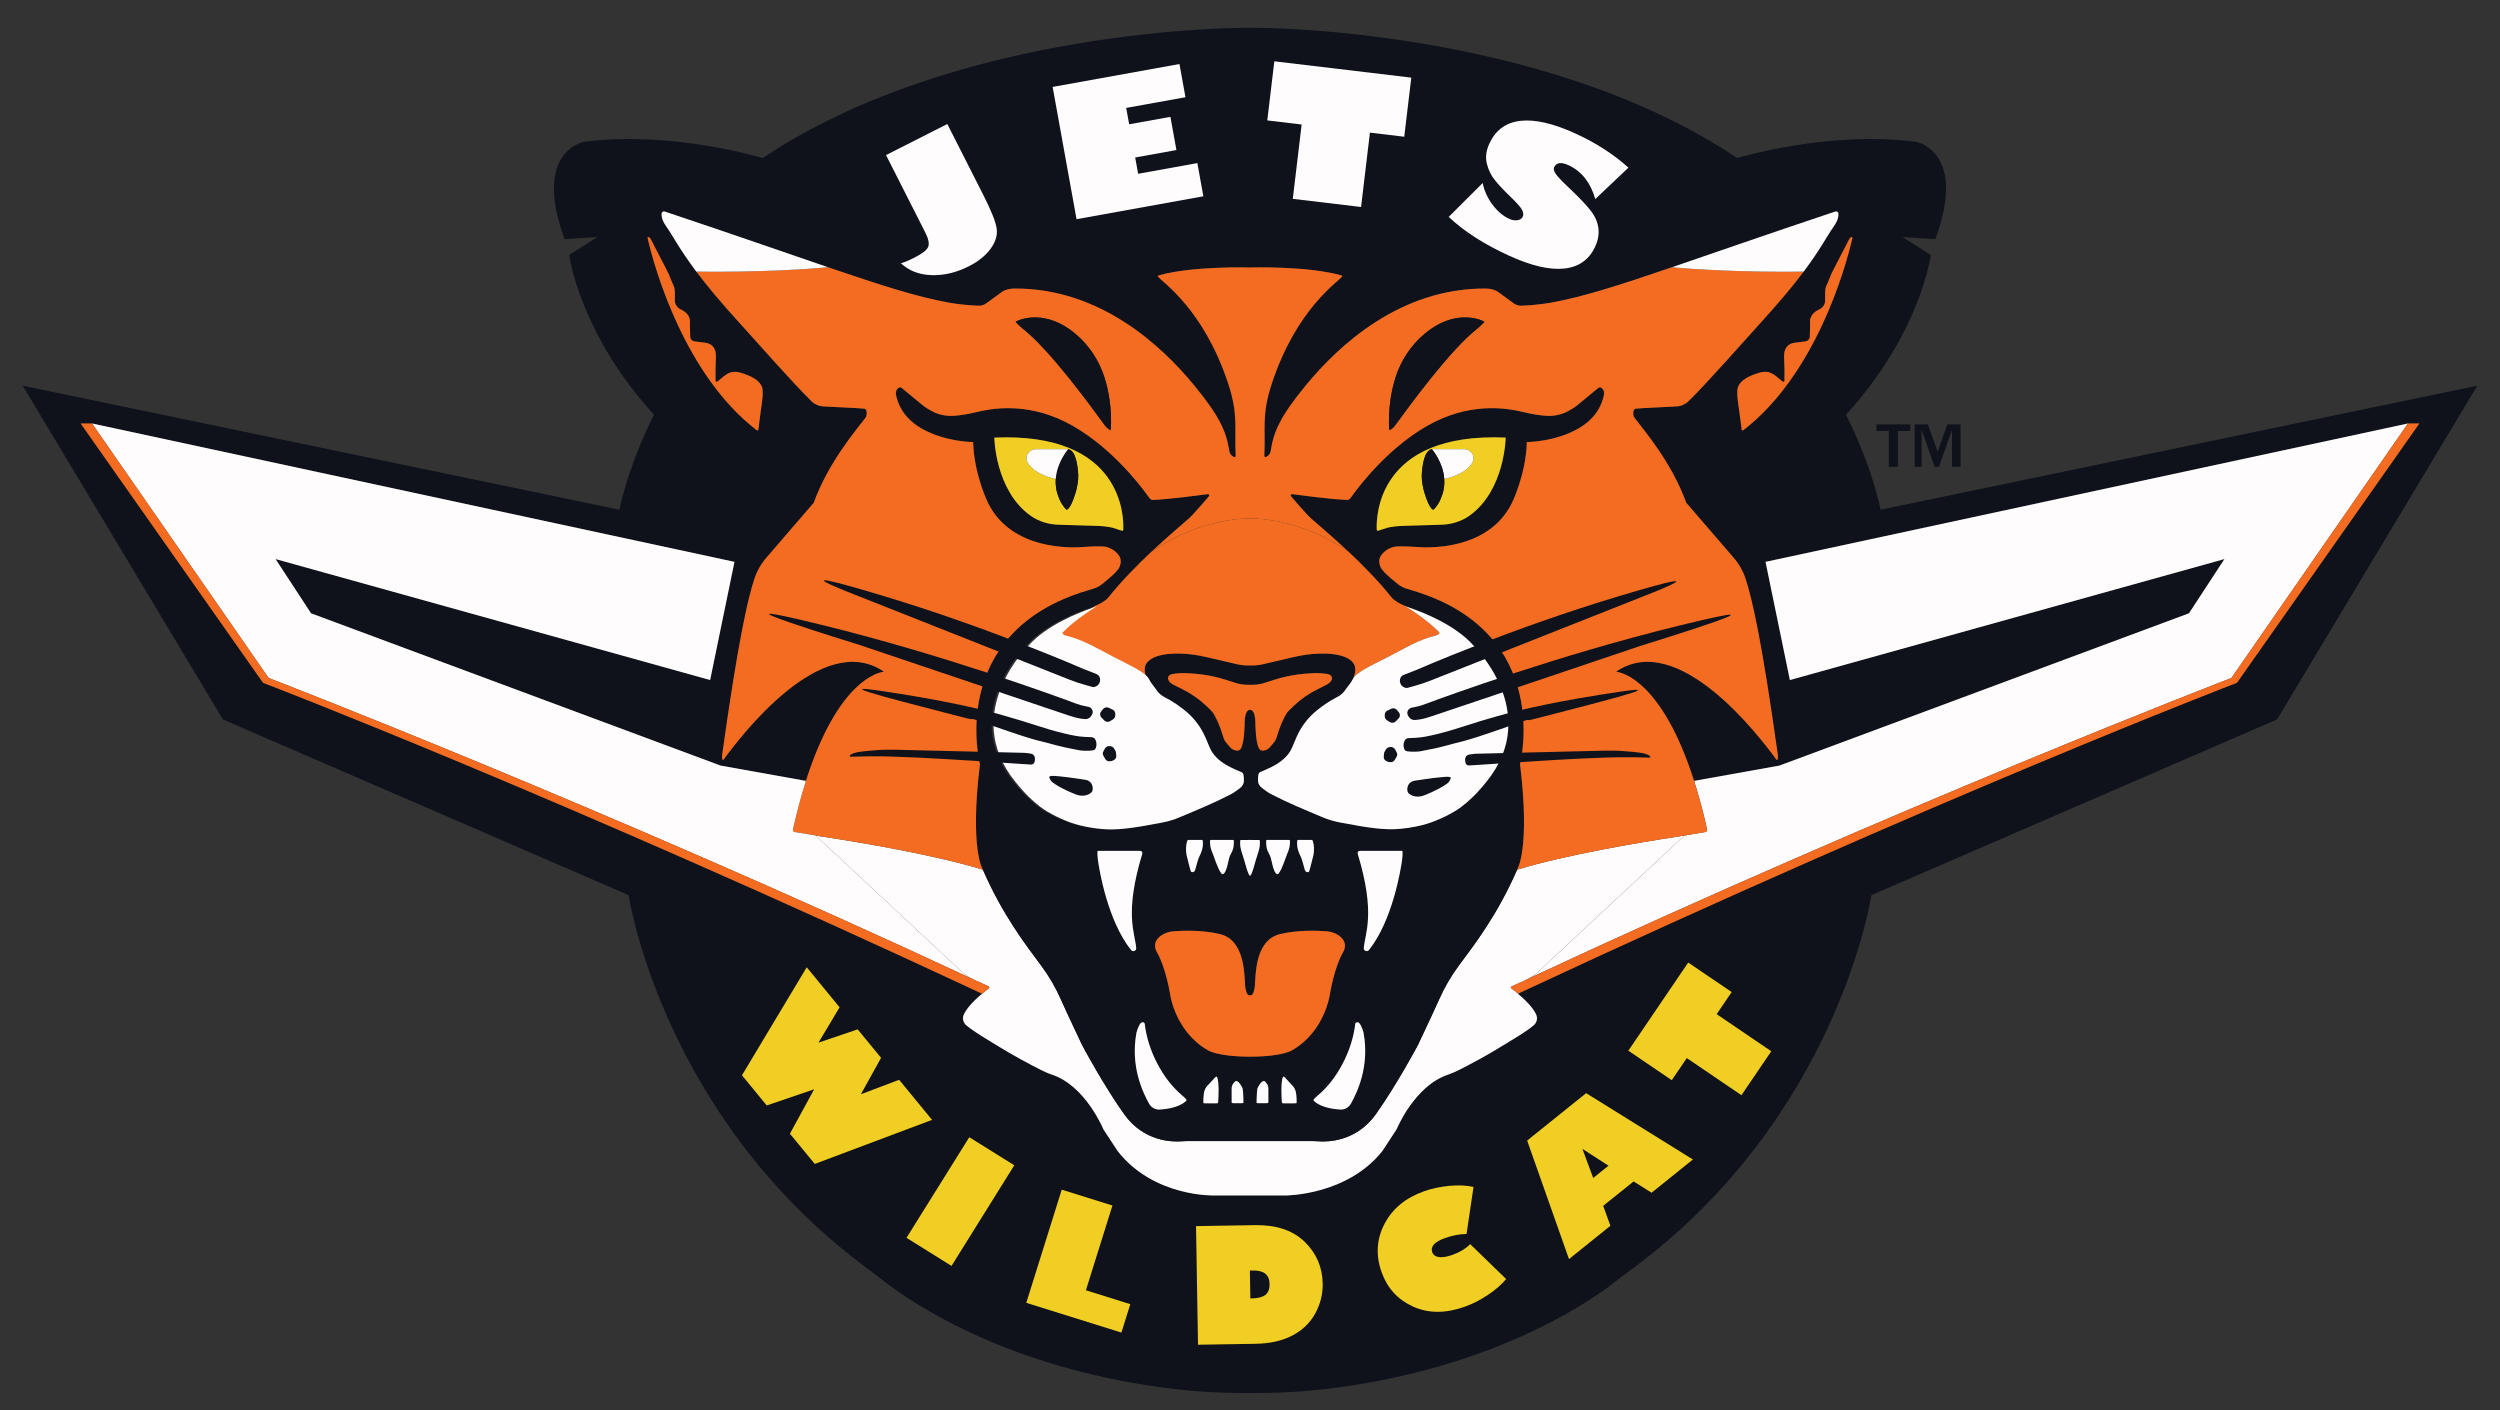 <?xml version="1.0" encoding="UTF-8"?> <svg xmlns="http://www.w3.org/2000/svg" viewBox="0 0 798.97 450.67"><rect x="0" y="0" width="798.97" height="450.67" fill="#333333" stroke="none"/><defs><style> .cls-1 { fill: #fffcfd; } .cls-2 { fill: #0f121b; } .cls-3 { fill: none; } .cls-4 { fill: #f1ce23; } .cls-5 { fill: #f36c21; } </style></defs><g id="logo"><path class="cls-3" d="m591.99,76.11c-2.28,10.13-12.04,43.86-34.86,61.39-.19.15-.47.04-.51-.2l-.87-6.65c-.25-1.5-.86-5.51-.32-6.93.79-2.1,3.07-3.48,6.93-4.63.53-.16,1.08-.25,1.62-.26,1.58-.02,2.55.34,5.68,3.09.24.21.62.06.63-.25.07-1.32.01-4.69-.11-7.67-.09-2.34.95-4.18,3.38-4.46l3.42-.44c.79-.09,1.39-.74,1.41-1.53l.1-3.52c.02-.37,0-.74-.03-1.11-.04-.84.18-2.83,3.05-4.11.97-.43,1.78-1.59,1.78-2.65v-2.59c0-1.1.17-1.83.49-2.51l.39-.82c.14-.29.26-.58.36-.88.44-1.22.97-2.41,1.6-3.55l4.94-9.55c.32-.55,1.06-.79.92-.17Z"></path><path class="cls-3" d="m243.22,130.65l-.86,6.65c-.04.24-.33.35-.52.2-22.82-17.53-32.58-51.26-34.86-61.39-.14-.62.6-.38.92.17l4.94,9.55c.63,1.14,1.16,2.33,1.6,3.55.11.3.22.59.36.88l.39.82c.32.68.49,1.41.49,2.51v2.59c0,1.06.81,2.22,1.78,2.65,2.87,1.28,3.09,3.27,3.05,4.11-.02.37-.04.74-.03,1.11l.1,3.52c.02.79.62,1.44,1.41,1.53l3.42.44c2.43.28,3.47,2.12,3.38,4.46-.12,2.98-.18,6.35-.11,7.67.01.31.39.46.63.25,3.13-2.75,4.1-3.11,5.68-3.09.54.01,1.09.1,1.62.26,3.86,1.15,6.14,2.53,6.93,4.63.54,1.42-.07,5.43-.32,6.93Z"></path><path class="cls-2" d="m601.05,162.89c-3.7-16.51-11.11-30.34-11.11-30.34,24-26.27,27.11-51.07,27.11-51.07l-9.03-5.74,10.51.7c10.37-28.29-6.22-31.11-6.22-31.11-28.15-3.7-57.1,5.19-57.1,5.19C492.49,8.44,400.98,8.89,400.98,8.89h-2.99s-91.51-.45-154.23,41.63c0,0-28.95-8.89-57.1-5.19,0,0-16.59,2.82-6.22,31.11l10.52-.7-9.04,5.74s3.11,24.8,27.11,51.07c0,0-7.41,13.83-11.11,30.34L7.25,123.26l64,106.67,129.63,56.14s10.48,69.96,75.19,118.49c2.27,1.7,4.54,3.4,6.78,5.14,7.86,6.12,36.18,25.76,84.5,33.14,10.6,1.62,19.77,2.35,30.49,2.35h3.29c10.72,0,19.89-.73,30.49-2.35,50.18-7.67,78.81-28.56,85.33-33.79,1.4-1.12,2.83-2.18,4.27-3.24,66.21-48.57,76.87-119.74,76.87-119.74l129.63-56.14,64-106.67-190.67,39.63Zm-9.06-86.78c-2.28,10.13-12.04,43.86-34.86,61.39-.19.15-.47.04-.51-.2l-.87-6.65c-.25-1.5-.86-5.51-.32-6.93.79-2.1,3.07-3.48,6.93-4.63.53-.16,1.08-.25,1.62-.26,1.58-.02,2.55.34,5.68,3.09.24.21.62.06.63-.25.07-1.32.01-4.69-.11-7.67-.09-2.34.95-4.18,3.38-4.46l3.42-.44c.79-.09,1.39-.74,1.41-1.53l.1-3.52c.02-.37,0-.74-.03-1.11-.04-.84.18-2.83,3.05-4.11.97-.43,1.78-1.59,1.78-2.65v-2.59c0-1.1.17-1.83.49-2.51l.39-.82c.14-.29.26-.58.36-.88.44-1.22.97-2.41,1.6-3.55l4.94-9.55c.32-.55,1.06-.79.92-.17Zm-385.01,0c-.14-.62.6-.38.92.17l4.94,9.55c.63,1.14,1.16,2.33,1.6,3.55.11.3.22.59.36.88l.39.82c.32.68.49,1.41.49,2.51v2.59c0,1.06.81,2.22,1.78,2.65,2.87,1.28,3.09,3.27,3.05,4.11-.02.37-.04.74-.03,1.11l.1,3.52c.02.79.62,1.44,1.41,1.53l3.42.44c2.43.28,3.47,2.12,3.38,4.46-.12,2.98-.18,6.35-.11,7.67.01.31.39.46.63.25,3.13-2.75,4.1-3.11,5.68-3.09.54.01,1.09.1,1.62.26,3.86,1.15,6.14,2.53,6.93,4.63.54,1.42-.07,5.43-.32,6.93l-.86,6.65c-.04.24-.33.35-.52.2-22.82-17.53-32.58-51.26-34.86-61.39Zm507.92,142.11s-94.68,36.2-229.8,99.36c3.56,2.98,5.15,5.16,5.83,6.63.56,1.19.23,2.62-.78,3.46-2.71,2.26-6.18,4.19-9.25,6.11-5.83,3.63-11.46,6.58-14.55,8.13-1.14.58-2.3,1.11-3.51,1.51-10.81,3.55-16.49,17.47-16.49,17.47l-4.54,6.94c-11.24,14.2-30.8,14.23-30.96,14.23h-22.73s-19.38.63-30.96-14.23l-4.54-6.94s-5.68-13.92-16.49-17.47c-1.21-.4-2.37-.93-3.51-1.51-3.09-1.55-8.72-4.5-14.55-8.13-3.07-1.92-6.54-3.85-9.25-6.11-1.01-.84-1.34-2.27-.78-3.46.68-1.47,2.27-3.65,5.83-6.63-135.12-63.16-229.8-99.36-229.8-99.36l-58.3-82.89h3.63l205.33,44.23-7.78,37.77-138.88-38.66,11.33,17.33,130.89,48.67,27.27,4.89c10.22-32.03,23.1-34.66,24.77-34.86.06-.01.07-.1.02-.13-19.71-13.31-45.61,20.63-51.12,28.22-.59.45-.49-1.22-.42-1.68,5.05-36.06,8.14-49.61,10.29-56.15.83-2.52,2.18-4.85,3.93-6.85l15.04-17.44c4.69-12.99,13.69-23.4,16.55-27.18.5-.67.65-2.75-.41-2.88l-2.73-.2-10.31-.52c-1.43-.07-2.78-.65-3.81-1.65-5.7-5.53-18.16-19.7-22.91-24.91-6.39-7.01-10.76-12.33-13.92-16.54-5.39-7.18-7.26-11.08-9.62-14.46-.53-.75-1.54-2.29-1.48-3.97.02-.6.49-.93,1.06-.74,22.4,7.49,39.03,13.32,52.11,17.78,17.51,5.98,28.64,9.51,38.68,11.32,2.03.37,5.37.76,7.43.87l1.94.11c.91.05,1.82-.22,2.56-.76l4.94-3.61c1.21-.84,2.67-1.12,4.14-1.12,27.16-.1,46.75,18.07,57.28,30.85,8.28,10.05,10.36,14.95,11.29,21,.09.61.39,1.17.86,1.57.81.67,1.22.61,1.18-.19-.4-8.72.9-12.91-2.39-22.88-7.9-23.9-21.01-32.29-22.43-34.17-.09-.12-.04-.3.11-.35,10.78-3.11,29.3-2.56,29.3-2.56,0,0,18.51-.55,29.29,2.56.15.05.2.23.11.35-1.42,1.88-14.53,10.27-22.43,34.17-3.29,9.97-1.99,14.16-2.39,22.88-.04.8.37.86,1.18.19.47-.4.77-.96.86-1.57.93-6.05,3.01-10.95,11.29-21,10.53-12.78,30.12-30.95,57.28-30.85,1.47,0,2.93.28,4.14,1.12l4.94,3.61c.74.54,1.65.81,2.56.76l1.94-.11c2.06-.11,5.4-.5,7.43-.87,10.04-1.81,21.17-5.34,38.68-11.32,13.08-4.46,29.71-10.29,52.11-17.78.57-.19,1.04.14,1.06.74.06,1.68-.95,3.22-1.48,3.97-2.36,3.38-4.23,7.28-9.62,14.46-3.16,4.21-7.53,9.53-13.92,16.54-4.75,5.21-17.21,19.38-22.91,24.91-1.03,1-2.38,1.58-3.81,1.65l-10.31.52-2.73.2c-1.06.13-.91,2.21-.41,2.88,2.86,3.78,11.86,14.19,16.55,27.18l15.04,17.44c1.75,2,3.1,4.33,3.93,6.85,2.15,6.54,5.24,20.09,10.29,56.15.07.46.17,2.13-.42,1.68-5.51-7.59-31.41-41.53-51.12-28.22-.05.03-.04.12.02.13,1.67.2,14.55,2.83,24.77,34.86l27.27-4.89,130.89-48.67,11.33-17.33-138.88,38.66-7.78-37.77,205.33-44.23h3.63l-58.3,82.89Z"></path><path class="cls-5" d="m243.22,130.65l-.86,6.65c-.04.24-.33.35-.52.2-22.82-17.53-32.58-51.26-34.86-61.39-.14-.62.6-.38.92.17l4.94,9.55c.63,1.14,1.16,2.33,1.6,3.55.11.3.22.59.36.88l.39.82c.32.68.49,1.41.49,2.51v2.59c0,1.06.81,2.22,1.78,2.65,2.87,1.28,3.09,3.27,3.05,4.11-.02.37-.04.74-.03,1.11l.1,3.52c.02.79.62,1.44,1.41,1.53l3.42.44c2.43.28,3.47,2.12,3.38,4.46-.12,2.98-.18,6.35-.11,7.67.01.31.39.46.63.25,3.13-2.75,4.1-3.11,5.68-3.09.54.01,1.09.1,1.62.26,3.86,1.15,6.14,2.53,6.93,4.63.54,1.42-.07,5.43-.32,6.93Z"></path><path class="cls-5" d="m591.99,76.11c-2.28,10.13-12.04,43.86-34.86,61.39-.19.15-.47.04-.51-.2l-.87-6.65c-.25-1.5-.86-5.51-.32-6.93.79-2.1,3.07-3.48,6.93-4.63.53-.16,1.08-.25,1.62-.26,1.58-.02,2.55.34,5.68,3.09.24.21.62.06.63-.25.07-1.32.01-4.69-.11-7.67-.09-2.34.95-4.18,3.38-4.46l3.42-.44c.79-.09,1.39-.74,1.41-1.53l.1-3.52c.02-.37,0-.74-.03-1.11-.04-.84.18-2.83,3.05-4.11.97-.43,1.78-1.59,1.78-2.65v-2.59c0-1.1.17-1.83.49-2.51l.39-.82c.14-.29.26-.58.36-.88.44-1.22.97-2.41,1.6-3.55l4.94-9.55c.32-.55,1.06-.79.92-.17Z"></path><path class="cls-1" d="m769.57,135.33l-56.44,81.34s-106.72,41.03-225.29,96.36c1.53-.75,2.93-1.71,4.18-2.86l46.29-43.14c1.65-.27,2.43-.43,6.71-1.13.39-.06.64-.44.55-.82-1.31-5.82-2.71-10.97-4.16-15.52l27.27-4.89,130.89-48.67,11.33-17.33-138.88,38.66-7.78-37.77,205.33-44.23Z"></path><path class="cls-5" d="m773.2,135.33l-58.3,82.89s-94.68,36.2-229.8,99.36c-.64-.55-1.35-1.12-2.13-1.71-.23-.18-.19-.53.07-.65l4.06-1.84c.25-.12.49-.23.74-.35,118.57-55.33,225.29-96.36,225.29-96.36l56.44-81.34h3.63Z"></path><path class="cls-1" d="m482.97,315.87c.78.59,1.49,1.16,2.13,1.71,3.56,2.98,5.15,5.16,5.83,6.63.56,1.19.23,2.62-.78,3.46-2.71,2.26-6.18,4.19-9.25,6.11-5.83,3.63-11.46,6.58-14.55,8.13-1.14.58-2.3,1.11-3.51,1.51-10.81,3.55-16.49,17.47-16.49,17.47l-4.54,6.94c-11.24,14.2-30.8,14.23-30.96,14.23h-22.73s-19.38.63-30.96-14.23l-4.54-6.94s-5.68-13.92-16.49-17.47c-1.21-.4-2.37-.93-3.51-1.51-3.09-1.55-8.72-4.5-14.55-8.13-3.07-1.92-6.54-3.85-9.25-6.11-1.01-.84-1.34-2.27-.78-3.46.68-1.47,2.27-3.65,5.83-6.63.64-.55,1.35-1.12,2.13-1.71.23-.18.19-.53-.07-.65l-4.06-1.84c-.25-.12-.49-.23-.74-.35-1.53-.75-2.93-1.71-4.18-2.86l-46.29-43.14c.69.11,1.53.25,2.85.45,11.47,1.76,35.2,5.73,50.61,10.46,6.34,14.51,13.5,23.75,18.61,30.62,2.53,3.39,4.66,7.07,6.36,10.94,1.97,4.47,6.58,14.09,6.64,14.28.11.33,7.1,13.27,13.56,22.33,6.28,8.81,15.49,8.85,18.21,8.64.86-.06,1.73-.08,2.59-.08h38.79c.86,0,1.73.02,2.59.08,2.72.21,11.93.17,18.21-8.64,6.46-9.06,13.45-22,13.56-22.33.06-.19,4.67-9.81,6.64-14.28,1.71-3.87,3.83-7.55,6.36-10.94,5.11-6.87,12.27-16.11,18.61-30.62,15.41-4.73,39.14-8.7,50.61-10.46,1.32-.2,2.16-.34,2.85-.45l-46.29,43.14c-1.25,1.15-2.65,2.11-4.18,2.86-.25.12-.49.23-.74.35l-4.06,1.84c-.26.12-.3.47-.07.65Z"></path><path class="cls-2" d="m511.64,123.88s-.09-.05-.13-.06c-.24-.08-.5,0-.7.15l-6.88,5.67c-1.1.87-3.39,2.2-4.74,2.62-1.56.49-3.26.74-4.66.63,0,0-2.74,0-7.63-1.19-4.35-1.05-15.4-3.28-28.22,3.04-13.67,6.74-23.89,20.01-26.45,23.59-.43.6-.96,1.48-1.7,1.45-5.24-.22-14.83-1.5-17.56-1.85-.41-.05-.62.34-.36.66,0,0,4.58,5.44,6.33,7.03,1.89,1.72,6.68,5.67,12.17,10.83,4.49,4.22,9.44,9.24,13.65,14.51.85,1.06,2.68,2.03,4.25,2.7.01,0,.01.01.02.01.52.21,1.01.4,1.43.54,4.66,1.6,14.47,5.51,20.17,11.79,0,0,22.46,21.6,4.42,43.83-1.64,2.02-3.92,4.84-7.92,7.95-2.8,2.18-7.72,4.47-11.12,5.5-1.73.53-5.03,1.31-8.59,1.61-4.77.4-9.48-.17-19.35-2.08-1.85-.35-3.66-.91-5.39-1.63-6-2.53-11.29-4.68-16.62-7.48-.95-.5-1.81-1.19-2.7-1.84-.72-.51-1.22-1.3-1.31-2.17-.05-.44,0-1.64.17-2.32.06-.27.25-.49.5-.61,2.25-1.04,8.23-3,10.26-7.95.53-1.28.99-2.37,1.4-3.3,1.51-3.43,3.84-6.44,6.81-8.74,1.62-1.26,3.62-2.72,6.08-3.96,2.25-1.12,2.78-2.62,3.63-3.62.63-.73,1.09-1.44,1.42-2.09,1.15-2.28.73-3.91.73-3.91,0,0-.28-4.6-11.37-4.31-2.79.08-5.57.48-8.29,1.12l-9.7,2.27c-1.11.26-2.25.4-3.4.4h-1.61c-1.15,0-2.29-.14-3.4-.4l-9.7-2.27c-2.72-.64-5.5-1.04-8.29-1.12-11.09-.29-11.37,4.31-11.37,4.31,0,0-.39,1.51.61,3.65.05.08.09.17.13.26.32.65.78,1.36,1.41,2.09.85,1,1.38,2.5,3.63,3.62,2.46,1.24,4.46,2.7,6.08,3.96,2.97,2.3,5.3,5.31,6.81,8.74.41.93.87,2.02,1.4,3.3,2.03,4.95,8.01,6.91,10.26,7.95.25.12.44.34.5.61.16.68.22,1.88.17,2.32-.09.87-.59,1.66-1.31,2.17-.89.65-1.75,1.34-2.7,1.84-5.33,2.8-10.62,4.95-16.62,7.48-1.73.72-3.54,1.28-5.39,1.63-9.87,1.91-14.58,2.48-19.35,2.08-3.56-.3-6.86-1.08-8.59-1.61-3.4-1.03-8.32-3.32-11.12-5.5-4-3.11-6.28-5.93-7.92-7.95-18.04-22.23,4.42-43.83,4.42-43.83,5.7-6.28,15.51-10.19,20.17-11.79.43-.15.93-.33,1.45-.55,1.58-.67,3.4-1.64,4.25-2.7,4.21-5.27,9.17-10.29,13.65-14.51,5.49-5.16,10.28-9.11,12.17-10.83,1.75-1.59,6.33-7.03,6.33-7.03.26-.32.05-.71-.36-.66-2.73.35-12.32,1.63-17.56,1.85-.74.03-1.27-.85-1.7-1.45-2.56-3.58-12.78-16.85-26.45-23.59-12.82-6.32-23.87-4.09-28.22-3.04-4.89,1.19-7.63,1.19-7.63,1.19-1.4.11-3.1-.14-4.66-.63-1.35-.42-3.64-1.75-4.74-2.62l-6.88-5.67c-.2-.15-.46-.23-.7-.15-.04,0-.09.03-.13.06-.68.37-1.09,1.8-.96,2.37,1.54,6.53,6.45,10.22,11.48,12.31.33.14.66.27.98.38.33.12.65.23.97.34,4.34,1.44,8.48,1.84,10.27,1.96.6.04.94.04.94.04.28,10.5,4.83,19.61,4.83,19.61,7.6,14.99,26.45,14.29,31,13.88.76-.06,5.34-.33,6.66,0,2.31.56,3.86,2.12,4.42,3.34.33.73.37,1.8-.07,2.92-.29.74-.82,1.34-1.37,1.91-1.41,1.47-2.62,2.33-3.5,3.1-.95.85-2,1.58-3.2,1.99-.79.27-1.59.49-2.1.64-45.39,13.42-34.5,55.55-34.5,55.55-3.34,27.39.94,33.72.94,33.72,6.34,14.51,13.5,23.75,18.61,30.62,2.53,3.39,4.66,7.07,6.36,10.94,1.97,4.47,6.58,14.09,6.64,14.28.11.33,7.1,13.27,13.56,22.33,6.28,8.81,15.49,8.85,18.21,8.64.86-.06,1.73-.08,2.59-.08h38.79c.86,0,1.73.02,2.59.08,2.72.21,11.93.17,18.21-8.64,6.46-9.06,13.45-22,13.56-22.33.06-.19,4.67-9.81,6.64-14.28,1.71-3.87,3.83-7.55,6.36-10.94,5.11-6.87,12.27-16.11,18.61-30.62,0,0,4.28-6.33.94-33.72,0,0,10.89-42.13-34.5-55.55-.51-.15-1.31-.37-2.1-.64-1.2-.41-2.25-1.14-3.2-1.99-.88-.77-2.09-1.63-3.5-3.1-.55-.57-1.08-1.17-1.37-1.91-.44-1.12-.4-2.19-.07-2.92.56-1.22,2.11-2.78,4.42-3.34,1.32-.33,5.9-.06,6.66,0,4.55.41,23.4,1.11,31-13.88,0,0,4.55-9.11,4.83-19.61,0,0,.19,0,.54-.02.06,0,.12,0,.19-.01.07,0,.14,0,.21-.01,1.79-.12,5.93-.52,10.27-1.96.18-.05.36-.12.54-.18.47-.16.94-.34,1.41-.54,5.03-2.09,9.94-5.78,11.48-12.31.13-.57-.28-2-.96-2.37Zm-156.17,44.75c-1.56-.33-3.14-.51-4.74-.56l-12.34-.37c-3.22-.07-6.39-1.02-9.02-2.88-11.37-8.08-11.6-24.97-11.6-24.97,41.37-1.79,41.4,25.71,41.21,29.44-.01.22-.21.37-.43.33l-3.08-.99Zm59.07,100.31c.01-.11.12-.5.23-.5h4.37c.2,0,.37.13.42.32.24.8.74,3.02-.1,5.66,0,0-.91,3.8-1.1,4.1-.07.13-.24.2-.35.21-.66.04-.87-.35-1.02-.79l-.75-2.69c-.08-.27-.16-.54-.26-.8-.13-.32-.26-.64-.41-.95-.39-.8-1.15-2.35-1.03-4.56Zm-9.63-.5h7c.22,0,.39.19.38.4-.05.53-.04,1.88-.51,3-.99,2.31-1.82,5.52-3.14,7.31-.37.5-.88-.02-.99-.18-.26-.37-.37-.55-.79-1.79-.19-.57-.55-2.53-.79-3.25-.26-.78-1.05-1.96-1.23-2.84-.19-.93-.17-1.39-.19-2.38-.01-.15.11-.27.26-.27Zm-8.51-28.96c-.41.53-1.2.48-1.83.27-.63-.2-1.1-.51-1.64-1.17-.56-.68-1.34-1.57-1.6-2.04-.17-.32-.29-.66-.39-1.01-1-3.51-2.41-6.46-3.3-7.78-.21-.3-1.11-1.19-2.14-2.17-2.21-2.1-4.72-3.86-7.44-5.22l-3.29-1.66c-2.33-1.44-1.56-3-.21-3.26,2.92-.58,6.9-.26,9.93.16,2.42.33,4.8.89,7.14,1.62l3.35,1.06c1.21.38,2.47.57,3.74.57h1.53c1.27,0,2.53-.19,3.74-.57l3.36-1.06c2.33-.73,4.71-1.29,7.13-1.62,3.03-.42,7.01-.74,9.93-.16,1.35.26,2.12,1.82-.21,3.26l-3.29,1.66c-2.72,1.36-5.23,3.12-7.44,5.22-1.03.98-1.93,1.87-2.14,2.17-.89,1.32-2.3,4.27-3.3,7.78-.09.35-.22.69-.39,1.01-.26.47-1.04,1.36-1.6,2.04-.54.66-1.01.97-1.64,1.17-.63.21-1.42.26-1.83-.27-.67-.87-1.21-3.16-1.37-7.67,0,0,.25-4.96-1.71-4.96s-1.72,4.96-1.72,4.96c-.16,4.51-.7,6.8-1.37,7.67Zm-.04,29.17c0-.11.1-.19.22-.19.75,0,2.7-.02,2.91-.02s2.15.02,2.9.02c.12,0,.21.08.22.19.02.31.04.92-.01,1.63-.04.5-.22,1.3-.38,1.78-1.19,3.48-2.08,7.79-2.73,7.79s-1.54-4.31-2.74-7.79c-.16-.48-.34-1.28-.38-1.78-.05-.71-.03-1.32,0-1.63Zm-9.3-.21h7c.15,0,.27.12.26.27-.02.99,0,1.45-.19,2.38-.18.88-.97,2.06-1.23,2.84-.24.72-.6,2.68-.79,3.25-.41,1.24-.53,1.42-.79,1.79-.11.16-.61.68-.99.18-1.32-1.79-2.15-5-3.13-7.31-.48-1.12-.47-2.47-.52-3,0-.21.16-.4.38-.4Zm-7.65.32c.05-.19.22-.32.42-.32h4.37c.11,0,.22.39.23.5.13,2.21-.64,3.76-1.03,4.56-.15.31-.28.63-.41.95-.1.26-.18.53-.26.8l-.75,2.69c-.15.44-.36.83-1.02.79-.11-.01-.28-.08-.35-.21-.19-.3-1.1-4.1-1.1-4.1-.84-2.64-.34-4.86-.1-5.66Zm-17.94,34.85c-7.43-9.28-10.15-25.46-10.6-28.87-.04-.29-.3-2.81,0-2.81h13.48c.54,0,.85.43.7.95-5.82,19.19-2.32,25.27-1.93,30.12.07.9-1.08,1.32-1.65.61Zm17.71,48.09c-.78.88-3.15,2.56-8.5,2.9-1.4.09-2.74-.63-3.43-1.86-2.07-3.72-6-11.9-4.07-22.59.07-.4.67-2.34,1.3-3.08.6-.71,1.32-.26,1.36.12.94,8.37,5.63,17.59,11.86,22.81.29.25,1.73,1.41,1.48,1.7Zm10.13.48c0,.13-.14.42-.26.42-.92.03-4.33.05-4.43-.04-.08-.08-.07-2.67.32-3.97.17-.55.45-1.05.84-1.48l1.43-1.55c.44-.37,1.49-1.97,1.76-1.33.74,1.7.4,6.83.34,7.95Zm7.7.38h-2.96c-.28,0-.43-.1-.43-.28v-4.49c0-.66.32-1.25.49-1.46.56-.69.73-1.21,1.62-.55.41.3,1.37,1.75,1.43,2.25.18,1.26.23,4.29.23,4.29.01.18-.2.24-.38.24Zm8.34-.28c0,.18-.15.28-.43.28h-2.96c-.18,0-.39-.06-.38-.24,0,0,.06-3.03.23-4.29.07-.5,1.02-1.95,1.43-2.25.89-.66,1.06-.14,1.62.55.17.21.49.79.49,1.46v4.49Zm9,.28c-.1.09-3.51.07-4.43.04-.12,0-.25-.29-.26-.42-.06-1.12-.4-6.25.34-7.95.27-.64,1.32.96,1.76,1.33l1.43,1.55c.39.43.67.93.84,1.48.39,1.3.4,3.89.32,3.97Zm-1.26-17s-2.84,2.14-13.6,2.14-13.61-2.14-13.61-2.14c-10.59-6.15-12-18.23-12-18.23,0,0-1.33-8.07-4.07-12.89-1.51-2.64-.22-4.4,1.25-5.44,1.15-.81,2.52-1.25,3.92-1.37,2.81-.24,9.29-.46,14.89.89,7.98,1.92,7.77,12.75,8.08,16.77.05.69.5,2.78,1.19,2.78h.69c.69,0,1.14-2.09,1.19-2.78.31-4.02.1-14.85,8.08-16.77,5.6-1.35,12.08-1.13,14.89-.89,1.4.12,2.77.56,3.92,1.37,1.47,1.04,2.76,2.8,1.25,5.44-2.74,4.82-4.07,12.89-4.07,12.89,0,0-1.41,12.08-12,18.23Zm18.63,17.18c-.69,1.23-2.03,1.95-3.43,1.86-5.35-.34-7.72-2.02-8.5-2.9-.25-.29,1.19-1.45,1.48-1.7,6.23-5.22,10.92-14.44,11.86-22.81.05-.38.76-.83,1.36-.12.63.74,1.23,2.68,1.3,3.08,1.93,10.69-2,18.87-4.07,22.59Zm16.38-78c-.45,3.41-3.17,19.59-10.6,28.87-.56.71-1.72.29-1.65-.61.39-4.85,3.89-10.93-1.93-30.12-.15-.52.16-.95.7-.95h13.48c.3,0,.04,2.52,0,2.81Zm21.5-109.92c-2.63,1.86-5.8,2.81-9.02,2.88l-12.34.37c-1.6.05-3.18.23-4.74.56l-3.08.99c-.21.04-.42-.11-.43-.33-.19-3.73-.16-31.23,41.21-29.44,0,0-.23,16.89-11.6,24.97Z"></path><path class="cls-4" d="m317.77,139.85s.23,16.89,11.6,24.97c2.63,1.86,5.8,2.81,9.02,2.88l12.34.37c1.6.05,3.18.23,4.74.56l3.08.99c.22.04.42-.11.43-.33.19-3.73.16-31.23-41.21-29.44Zm25.96,17.66c-1.77,5.77-2.93,5.38-2.93,5.38-1.84-1.95-2.39-3.83-2.39-3.83-.9-2.09-1.14-4.13-1.01-6,0,0-6.65-1.2-8.93-5.16-.28-.49-.44-1.06-.4-1.62,0-.04.01-.07.01-.11.14-1.51,1.51-2.61,3.03-2.61h10.24c2.44.33,3.08,5.17,3.24,8.27.08,1.65-.38,4.1-.86,5.68Z"></path><path class="cls-2" d="m343.73,157.51c-1.77,5.77-2.93,5.38-2.93,5.38-1.84-1.95-2.39-3.83-2.39-3.83-.9-2.09-1.14-4.13-1.01-6,.39-5.44,3.95-9.5,3.95-9.5,2.44.33,3.08,5.17,3.24,8.27.08,1.65-.38,4.1-.86,5.68Z"></path><path class="cls-1" d="m341.35,143.56s-3.56,4.06-3.95,9.5c0,0-6.65-1.2-8.93-5.16-.28-.49-.44-1.06-.4-1.62,0-.04.01-.07.01-.11.14-1.51,1.51-2.61,3.03-2.61h10.24Z"></path><path class="cls-1" d="m365.05,272.88c-5.82,19.19-2.32,25.27-1.93,30.12.07.9-1.08,1.32-1.65.61-7.43-9.28-10.15-25.46-10.6-28.87-.04-.29-.3-2.81,0-2.81h13.48c.54,0,.85.43.7.95Z"></path><path class="cls-1" d="m379.18,351.7c-.78.88-3.15,2.56-8.5,2.9-1.4.09-2.74-.63-3.43-1.86-2.07-3.72-6-11.9-4.07-22.59.07-.4.67-2.34,1.3-3.08.6-.71,1.32-.26,1.36.12.94,8.37,5.63,17.59,11.86,22.81.29.25,1.73,1.41,1.48,1.7Z"></path><path class="cls-1" d="m383.4,273.5c-.15.31-.28.63-.41.95-.1.26-.18.53-.26.8l-.75,2.69c-.15.44-.36.83-1.02.79-.11-.01-.28-.08-.35-.21-.19-.3-1.1-4.1-1.1-4.1-.84-2.64-.34-4.86-.1-5.66.05-.19.22-.32.42-.32h4.37c.11,0,.22.39.23.5.13,2.21-.64,3.76-1.03,4.56Z"></path><path class="cls-1" d="m389.31,352.18c0,.13-.14.42-.26.42-.92.03-4.33.05-4.43-.04-.08-.08-.07-2.67.32-3.97.17-.55.45-1.05.84-1.48l1.43-1.55c.44-.37,1.49-1.97,1.76-1.33.74,1.7.4,6.83.34,7.95Z"></path><path class="cls-1" d="m394.32,268.71c-.02.99,0,1.45-.19,2.38-.18.88-.97,2.06-1.23,2.84-.24.72-.6,2.68-.79,3.25-.41,1.24-.53,1.42-.79,1.79-.11.16-.61.68-.99.18-1.32-1.79-2.15-5-3.13-7.31-.48-1.12-.47-2.47-.52-3,0-.21.16-.4.38-.4h7c.15,0,.27.12.26.27Z"></path><path class="cls-1" d="m397.39,352.32c.01.18-.2.24-.38.24h-2.96c-.28,0-.43-.1-.43-.28v-4.49c0-.66.32-1.25.49-1.46.56-.69.73-1.21,1.62-.55.41.3,1.37,1.75,1.43,2.25.18,1.26.23,4.29.23,4.29Z"></path><path class="cls-1" d="m402.6,270.28c-.04.5-.22,1.3-.38,1.78-1.19,3.48-2.08,7.79-2.73,7.79s-1.54-4.31-2.74-7.79c-.16-.48-.34-1.28-.38-1.78-.05-.71-.03-1.32,0-1.63,0-.11.1-.19.22-.19.75,0,2.7-.02,2.91-.02s2.15.02,2.9.02c.12,0,.21.08.22.19.02.31.04.92-.01,1.63Z"></path><path class="cls-1" d="m405.35,347.79v4.49c0,.18-.15.28-.43.28h-2.96c-.18,0-.39-.06-.38-.24,0,0,.06-3.03.23-4.29.07-.5,1.02-1.95,1.43-2.25.89-.66,1.06-.14,1.62.55.17.21.49.79.49,1.46Z"></path><path class="cls-1" d="m412.29,268.84c-.05.53-.04,1.88-.51,3-.99,2.31-1.82,5.52-3.14,7.31-.37.5-.88-.02-.99-.18-.26-.37-.37-.55-.79-1.79-.19-.57-.55-2.53-.79-3.25-.26-.78-1.05-1.96-1.23-2.84-.19-.93-.17-1.39-.19-2.38-.01-.15.11-.27.26-.27h7c.22,0,.39.19.38.4Z"></path><path class="cls-1" d="m414.35,352.56c-.1.09-3.51.07-4.43.04-.12,0-.25-.29-.26-.42-.06-1.12-.4-6.25.34-7.95.27-.64,1.32.96,1.76,1.33l1.43,1.55c.39.43.67.93.84,1.48.39,1.3.4,3.89.32,3.97Z"></path><path class="cls-1" d="m419.46,274.42s-.91,3.8-1.1,4.1c-.07.13-.24.2-.35.21-.66.04-.87-.35-1.02-.79l-.75-2.69c-.08-.27-.16-.54-.26-.8-.13-.32-.26-.64-.41-.95-.39-.8-1.15-2.35-1.03-4.56.01-.11.12-.5.23-.5h4.37c.2,0,.37.13.42.32.24.8.74,3.02-.1,5.66Z"></path><path class="cls-5" d="m424.2,218.7l-3.29,1.66c-2.72,1.36-5.23,3.12-7.44,5.22-1.03.98-1.93,1.87-2.14,2.17-.89,1.32-2.3,4.27-3.3,7.78-.09.35-.22.69-.39,1.01-.26.47-1.04,1.36-1.6,2.04-.54.66-1.01.97-1.64,1.17-.63.21-1.42.26-1.83-.27-.67-.87-1.21-3.16-1.37-7.67,0,0,.25-4.96-1.71-4.96s-1.72,4.96-1.72,4.96c-.16,4.51-.7,6.8-1.37,7.67-.41.53-1.2.48-1.83.27-.63-.2-1.1-.51-1.64-1.17-.56-.68-1.34-1.57-1.6-2.04-.17-.32-.29-.66-.39-1.01-1-3.51-2.41-6.46-3.3-7.78-.21-.3-1.11-1.19-2.14-2.17-2.21-2.1-4.72-3.86-7.44-5.22l-3.29-1.66c-2.33-1.44-1.56-3-.21-3.26,2.92-.58,6.9-.26,9.93.16,2.42.33,4.8.89,7.14,1.62l3.35,1.06c1.21.38,2.47.57,3.74.57h1.53c1.27,0,2.53-.19,3.74-.57l3.36-1.06c2.33-.73,4.71-1.29,7.13-1.62,3.03-.42,7.01-.74,9.93-.16,1.35.26,2.12,1.82-.21,3.26Z"></path><path class="cls-5" d="m429.16,304.44c-2.74,4.82-4.07,12.89-4.07,12.89,0,0-1.41,12.08-12,18.23,0,0-2.84,2.14-13.6,2.14s-13.61-2.14-13.61-2.14c-10.59-6.15-12-18.23-12-18.23,0,0-1.33-8.07-4.07-12.89-1.51-2.64-.22-4.4,1.25-5.44,1.15-.81,2.52-1.25,3.92-1.37,2.81-.24,9.29-.46,14.89.89,7.98,1.92,7.77,12.75,8.08,16.77.05.69.5,2.78,1.19,2.78h.69c.69,0,1.14-2.09,1.19-2.78.31-4.02.1-14.85,8.08-16.77,5.6-1.35,12.08-1.13,14.89-.89,1.4.12,2.77.56,3.92,1.37,1.47,1.04,2.76,2.8,1.25,5.44Z"></path><path class="cls-1" d="m431.72,352.74c-.69,1.23-2.03,1.95-3.43,1.86-5.35-.34-7.72-2.02-8.5-2.9-.25-.29,1.19-1.45,1.48-1.7,6.23-5.22,10.92-14.44,11.86-22.81.05-.38.76-.83,1.36-.12.63.74,1.23,2.68,1.3,3.08,1.93,10.69-2,18.87-4.07,22.59Z"></path><path class="cls-1" d="m448.1,274.74c-.45,3.41-3.17,19.59-10.6,28.87-.56.71-1.72.29-1.65-.61.39-4.85,3.89-10.93-1.93-30.12-.15-.52.16-.95.7-.95h13.48c.3,0,.04,2.52,0,2.81Z"></path><path class="cls-4" d="m439.99,169.29c0,.22.22.37.43.33l3.08-.99c1.56-.33,3.14-.51,4.74-.56l12.34-.37c3.22-.07,6.39-1.02,9.02-2.88,11.37-8.08,11.6-24.97,11.6-24.97-41.37-1.79-41.4,25.71-41.21,29.44Zm30.51-21.39c-2.28,3.96-8.93,5.16-8.93,5.16.13,1.87-.11,3.91-1.01,6,0,0-.55,1.88-2.39,3.83,0,0-1.16.39-2.93-5.38-.48-1.58-.94-4.03-.86-5.68.16-3.1.8-7.94,3.24-8.27h10.25c1.51,0,2.88,1.1,3.02,2.61,0,.04.01.07.01.11.04.56-.12,1.13-.4,1.62Z"></path><path class="cls-1" d="m470.9,146.28c.04.56-.12,1.13-.4,1.62-2.28,3.96-8.93,5.16-8.93,5.16-.39-5.44-3.95-9.5-3.95-9.5h10.25c1.51,0,2.88,1.1,3.02,2.61,0,.04.01.07.01.11Z"></path><path class="cls-2" d="m460.56,159.06s-.55,1.88-2.39,3.83c0,0-1.16.39-2.93-5.38-.48-1.58-.94-4.03-.86-5.68.16-3.1.8-7.94,3.24-8.27,0,0,3.56,4.06,3.95,9.5.13,1.87-.11,3.91-1.01,6Z"></path><path class="cls-5" d="m557.87,184.96c-.83-2.52-2.18-4.85-3.93-6.85l-15.04-17.44c-4.69-12.99-13.69-23.4-16.55-27.18-.5-.67-.65-2.75.41-2.88l2.73-.2,10.31-.52c1.43-.07,2.78-.65,3.81-1.65,5.7-5.53,18.16-19.7,22.91-24.91,6.39-7.01,10.76-12.33,13.92-16.54,0,0-22.14.46-42.07-1.39-17.51,5.98-28.64,9.51-38.68,11.32-2.03.37-5.37.76-7.43.87l-1.94.11c-.91.05-1.82-.22-2.56-.76l-4.94-3.61c-1.21-.84-2.67-1.12-4.14-1.12-27.16-.1-46.75,18.07-57.28,30.85-8.28,10.05-10.36,14.95-11.29,21-.09.61-.39,1.17-.86,1.57-.81.67-1.22.61-1.18-.19.4-8.72-.9-12.91,2.39-22.88,7.9-23.9,21.01-32.29,22.43-34.17.09-.12.04-.3-.11-.35-10.78-3.11-29.29-2.56-29.29-2.56,0,0-18.52-.55-29.3,2.56-.15.05-.2.23-.11.35,1.42,1.88,14.53,10.27,22.43,34.17,3.29,9.97,1.99,14.16,2.39,22.88.04.8-.37.86-1.18.19-.47-.4-.77-.96-.86-1.57-.93-6.05-3.01-10.95-11.29-21-10.53-12.78-30.12-30.95-57.28-30.85-1.47,0-2.93.28-4.14,1.12l-4.94,3.61c-.74.54-1.65.81-2.56.76l-1.94-.11c-2.06-.11-5.4-.5-7.43-.87-10.04-1.81-21.17-5.34-38.68-11.32-19.93,1.85-42.07,1.39-42.07,1.39,3.16,4.21,7.53,9.53,13.92,16.54,4.75,5.21,17.21,19.38,22.91,24.91,1.03,1,2.38,1.58,3.81,1.65l10.31.52,2.73.2c1.06.13.91,2.21.41,2.88-2.86,3.78-11.86,14.19-16.55,27.18l-15.04,17.44c-1.75,2-3.1,4.33-3.93,6.85-2.15,6.54-5.24,20.09-10.29,56.15-.07.46-.17,2.13.42,1.68,5.51-7.59,31.41-41.53,51.12-28.22.05.03.04.12-.02.13-1.67.2-14.55,2.83-24.77,34.86-1.45,4.55-2.85,9.7-4.16,15.52-.09.38.16.76.55.82,4.28.7,5.06.86,6.71,1.13.69.11,1.53.25,2.85.45,11.47,1.76,35.2,5.73,50.61,10.46,0,0-4.28-6.33-.94-33.72,0,0-10.89-42.13,34.5-55.55.51-.15,1.31-.37,2.1-.64,1.2-.41,2.25-1.14,3.2-1.99.88-.77,2.09-1.63,3.5-3.1.55-.57,1.08-1.17,1.37-1.91.44-1.12.4-2.19.07-2.92-.56-1.22-2.11-2.78-4.42-3.34-1.32-.33-5.9-.06-6.66,0-4.55.41-23.4,1.11-31-13.88,0,0-4.55-9.11-4.83-19.61,0,0-.34,0-.94-.04-1.79-.09-5.92-.48-10.27-1.96-.32-.1-.64-.22-.97-.34-.32-.11-.65-.24-.98-.38-5.15-2.08-10.16-5.77-11.48-12.31-.26-1.29.27-2.08.96-2.37.04-.03.09-.05.13-.06.24-.08.5,0,.7.15l6.88,5.67c1.1.87,3.39,2.2,4.74,2.62,1.56.49,3.26.74,4.66.63,0,0,2.74,0,7.63-1.19,4.35-1.05,15.4-3.28,28.22,3.04,13.67,6.74,23.89,20.01,26.45,23.59.43.6.96,1.48,1.7,1.45,5.24-.22,14.83-1.5,17.56-1.85.41-.05.62.34.36.66,0,0-4.58,5.44-6.33,7.03-1.89,1.72-6.68,5.67-12.17,10.83,14.98-10.7,30.28-10.75,30.56-10.75h2.13c.28,0,15.58.05,30.56,10.75-5.49-5.16-10.28-9.11-12.17-10.83-1.75-1.59-6.33-7.03-6.33-7.03-.26-.32-.05-.71.36-.66,2.73.35,12.32,1.63,17.56,1.85.74.03,1.27-.85,1.7-1.45,2.56-3.58,12.78-16.85,26.45-23.59,12.82-6.32,23.87-4.09,28.22-3.04,4.89,1.19,7.63,1.19,7.63,1.19,1.4.11,3.1-.14,4.66-.63,1.35-.42,3.64-1.75,4.74-2.62l6.88-5.67c.2-.15.46-.23.7-.15.04,0,.09.03.13.06.69.29,1.22,1.08.96,2.37-1.31,6.54-6.32,10.23-11.48,12.31-.47.2-.94.38-1.41.54-.18.06-.36.13-.54.18-4.35,1.48-8.48,1.87-10.27,1.96-.07.01-.14.01-.21.01-.07.01-.13.01-.19.01-.35.02-.54.02-.54.02-.28,10.5-4.83,19.61-4.83,19.61-7.6,14.99-26.45,14.29-31,13.88-.76-.06-5.34-.33-6.66,0-2.31.56-3.86,2.12-4.42,3.34-.33.73-.37,1.8.07,2.92.29.74.82,1.34,1.37,1.91,1.41,1.47,2.62,2.33,3.5,3.1.95.85,2,1.58,3.2,1.99.79.27,1.59.49,2.1.64,45.39,13.42,34.5,55.55,34.5,55.55,3.34,27.39-.94,33.72-.94,33.72,15.41-4.73,39.14-8.7,50.61-10.46,1.32-.2,2.16-.34,2.85-.45,1.65-.27,2.43-.43,6.71-1.13.39-.06.64-.44.55-.82-1.31-5.82-2.71-10.97-4.16-15.52-10.22-32.03-23.1-34.66-24.77-34.86-.06-.01-.07-.1-.02-.13,19.71-13.31,45.61,20.63,51.12,28.22.59.45.49-1.22.42-1.68-5.05-36.06-8.14-49.61-10.29-56.15Zm-202.84-47.81c-.04.78-1.45-.55-1.91-1.18-4.26-5.88-17.75-24.38-26.39-31.04-.19-.16-2.33-2.04-2.11-2.15,1.89-.99,9.86-3.84,19.07,3.9,4.38,3.67,7.58,8.55,9.3,14,1.29,4.07,2.35,9.62,2.04,16.47Zm117.21-32.22c-8.64,6.66-22.13,25.16-26.39,31.04-.45.63-1.87,1.96-1.91,1.18-.31-6.85.75-12.4,2.04-16.47,1.72-5.45,4.93-10.33,9.3-14,9.21-7.74,17.18-4.89,19.07-3.9.22.11-1.92,1.99-2.11,2.15Z"></path><path class="cls-1" d="m264.6,85.4c-19.93,1.85-42.07,1.39-42.07,1.39-5.39-7.18-7.26-11.08-9.62-14.46-.53-.75-1.54-2.29-1.48-3.97.02-.6.49-.93,1.06-.74,22.4,7.49,39.03,13.32,52.11,17.78Z"></path><path class="cls-1" d="m587.54,68.36c.06,1.68-.95,3.22-1.48,3.97-2.36,3.38-4.23,7.28-9.62,14.46,0,0-22.14.46-42.07-1.39,13.08-4.46,29.71-10.29,52.11-17.78.57-.19,1.04.14,1.06.74Z"></path><path class="cls-3" d="m286.37,126.25c-.26-1.29.27-2.08.96-2.37-.68.37-1.09,1.8-.96,2.37Z"></path><path class="cls-3" d="m297.85,138.56c-5.15-2.08-10.16-5.77-11.48-12.31,1.54,6.53,6.45,10.22,11.48,12.31Z"></path><path class="cls-3" d="m310.07,141.24c-1.79-.09-5.92-.48-10.27-1.96,4.34,1.44,8.48,1.84,10.27,1.96Z"></path><path class="cls-1" d="m311.13,313.03c-118.57-55.33-225.29-96.36-225.29-96.36l-56.44-81.34,205.33,44.23-7.78,37.77-138.88-38.66,11.33,17.33,130.89,48.67,27.27,4.89c-1.45,4.55-2.85,9.7-4.16,15.52-.09.38.16.76.55.82,4.28.7,5.06.86,6.71,1.13l46.29,43.14c1.25,1.15,2.65,2.11,4.18,2.86Z"></path><path class="cls-2" d="m355.03,137.15c-.04.78-1.45-.55-1.91-1.18-4.26-5.88-17.75-24.38-26.39-31.04-.19-.16-2.33-2.04-2.11-2.15,1.89-.99,9.86-3.84,19.07,3.9,4.38,3.67,7.58,8.55,9.3,14,1.29,4.07,2.35,9.62,2.04,16.47Z"></path><path class="cls-2" d="m474.35,102.78c.22.11-1.92,1.99-2.11,2.15-8.64,6.66-22.13,25.16-26.39,31.04-.45.63-1.87,1.96-1.91,1.18-.31-6.85.75-12.4,2.04-16.47,1.72-5.45,4.93-10.33,9.3-14,9.21-7.74,17.18-4.89,19.07-3.9Z"></path><path class="cls-3" d="m499.17,139.28c-4.35,1.48-8.48,1.87-10.27,1.96,1.79-.12,5.93-.52,10.27-1.96Z"></path><path class="cls-3" d="m512.6,126.25c-1.31,6.54-6.32,10.23-11.48,12.31,5.03-2.09,9.94-5.78,11.48-12.31Z"></path><path class="cls-3" d="m512.6,126.25c.13-.57-.28-2-.96-2.37.69.29,1.22,1.08.96,2.37Z"></path><path class="cls-5" d="m316,315.87c-.78.59-1.49,1.16-2.13,1.71-135.12-63.16-229.8-99.36-229.8-99.36l-58.3-82.89h3.63l56.44,81.34s106.72,41.03,225.29,96.36c.25.12.49.23.74.35l4.06,1.84c.26.12.3.47.07.65Z"></path><path class="cls-5" d="m458.85,203.1c-5.38,1.22-10.47,4.39-15.31,6.88-5.41,2.78-10.32,4.94-11.22,7.12,1.15-2.28.73-3.91.73-3.91,0,0-.28-4.6-11.37-4.31-2.79.08-5.57.48-8.29,1.12l-9.7,2.27c-1.11.26-2.25.4-3.4.4h-1.61c-1.15,0-2.29-.14-3.4-.4l-9.7-2.27c-2.72-.64-5.5-1.04-8.29-1.12-11.09-.29-11.37,4.31-11.37,4.31,0,0-.39,1.51.61,3.65-1.17-2.09-5.91-4.19-11.1-6.87-4.84-2.49-9.92-5.65-15.31-6.87-.6-.14-1.48-.63-1.05-1.08,1.33-1.38,4.6-4.44,10.89-8.36,1.58-.67,3.4-1.64,4.25-2.7,4.21-5.27,9.17-10.29,13.65-14.51,14.98-10.7,30.28-10.75,30.56-10.75h2.13c.28,0,15.58.05,30.56,10.75,4.49,4.22,9.44,9.24,13.65,14.51.85,1.06,2.68,2.03,4.25,2.7.01,0,.01.01.02.01,6.28,3.93,9.54,6.97,10.88,8.35.43.45-.45.95-1.06,1.08Z"></path><path class="cls-1" d="m397.53,249.75c-.09.87-.59,1.66-1.31,2.17-.89.65-1.75,1.34-2.7,1.84-5.33,2.8-10.62,4.95-16.62,7.48-1.73.72-3.54,1.28-5.39,1.63-9.87,1.91-14.58,2.48-19.35,2.08-3.56-.3-6.86-1.08-8.59-1.61-3.4-1.03-8.32-3.32-11.12-5.5-4-3.11-6.28-5.93-7.92-7.95-18.04-22.23,4.42-43.83,4.42-43.83,5.7-6.28,15.51-10.19,20.17-11.79.43-.15.93-.33,1.45-.55-6.29,3.92-9.56,6.98-10.89,8.36-.43.45.45.94,1.05,1.08,5.39,1.22,10.47,4.38,15.31,6.87,5.19,2.68,9.93,4.78,11.1,6.87.05.08.09.17.13.26.32.65.78,1.36,1.41,2.09.85,1,1.38,2.5,3.63,3.62,2.46,1.24,4.46,2.7,6.08,3.96,2.97,2.3,5.3,5.31,6.81,8.74.41.93.87,2.02,1.4,3.3,2.03,4.95,8.01,6.91,10.26,7.95.25.12.44.34.5.61.16.68.22,1.88.17,2.32Z"></path><path class="cls-1" d="m475.05,249.83c-1.64,2.02-3.92,4.84-7.92,7.95-2.8,2.18-7.72,4.47-11.12,5.5-1.73.53-5.03,1.31-8.59,1.61-4.77.4-9.48-.17-19.35-2.08-1.85-.35-3.66-.91-5.39-1.63-6-2.53-11.29-4.68-16.62-7.48-.95-.5-1.81-1.19-2.7-1.84-.72-.51-1.22-1.3-1.31-2.17-.05-.44,0-1.64.17-2.32.06-.27.25-.49.5-.61,2.25-1.04,8.23-3,10.26-7.95.53-1.28.99-2.37,1.4-3.3,1.51-3.43,3.84-6.44,6.81-8.74,1.62-1.26,3.62-2.72,6.08-3.96,2.25-1.12,2.78-2.62,3.63-3.62.63-.73,1.09-1.44,1.42-2.09.9-2.18,5.81-4.34,11.22-7.12,4.84-2.49,9.93-5.66,15.31-6.88.61-.13,1.49-.63,1.06-1.08-1.34-1.38-4.6-4.42-10.88-8.35.52.21,1.01.4,1.43.54,4.66,1.6,14.47,5.51,20.17,11.79,0,0,22.46,21.6,4.42,43.83Z"></path></g><g id="whiskers"><path class="cls-2" d="m351.28,216.13c-.22-.37-.59-.62-.99-.77l-4.05-1.58s-30.11-13.22-65.44-23.78-6.33.56-6.33.56l67.27,26.63c1.74.69,3.52,1.29,5.33,1.78l2.23.61c1.86,0,2.84-2.02,1.99-3.46Z"></path><path class="cls-2" d="m347.77,225.86l-.73-.13c-1.04-.19-2.05-.46-3.04-.83-7.5-2.8-42.99-15.77-81.55-25.23-43.44-10.67,11.89,6.33,11.89,6.33l66.79,22.52c1.42.48,2.67.87,4.13,1.12,1.14.19,1.89.24,2.38.06.77-.28,1.22-.95,1.48-1.61.38-.97-.33-2.04-1.36-2.23Z"></path><path class="cls-2" d="m348.93,235.61l-1-.06c-.84,0-1.32-.05-2.59-.16-.77-.07-2.33-.28-5.65-1.09-12.48-3.05-19.55-7.79-58.73-13.58-17.7-2.62,12.2,4.68,26.76,8.52,4.84,1.28,1.71.03,3.91.75,0,0,11.35,4.02,15.19,5.23,1.29.41,3.71,1.15,4.45,1.33,6.06,1.45,5.78,1.76,13.78,3.25.76.14,2.4.15,2.98.12,1.79-.07,2-.27,2.26-1.13s.14-1.83-.31-2.56c-.22-.35-.63-.57-1.06-.63Z"></path><path class="cls-2" d="m355.57,226.79l-1.22-.59c-.63-.3-1.38-.14-1.82.4l-.59.72c-.49.59-.45,1.45.08,2l.89.92c.49.51,1.28.61,1.88.23l.93-.58c.44-.28.71-.76.71-1.28v-.47c0-.58-.33-1.1-.85-1.36Z"></path><path class="cls-2" d="m354.59,238.44h0c.62,0,1.18.3,1.46.77l.42.72c.1.16.15.34.17.52l.11,1.14c.05.58-.3,1.12-.9,1.38s-.62.32-1.26.32c-1.14,0-1.32-.67-1.81-1.5-.3-.5-.49-1-.23-1.49l.55-1.05c.27-.5.85-.83,1.49-.83Z"></path><path class="cls-2" d="m349.17,251.46c-.11-.69-.4-1.15-.73-1.49-.4-.4-.97-.66-1.53-.75,0,0-5.64-.89-8.32-1.11-.78-.06-2.44-.3-3.12,0-.25.11-.08.57.16,1,.24.44.46.73.73.91,1.14.8,1.67,1.25,4.85,2.76.67.32,2.04.9,2.74,1.16.98.38,2.22.49,3.23.19.57-.17,1.68-.63,1.93-1.37.09-.26.17-.7.08-1.32Z"></path><path class="cls-2" d="m329.69,240.91l-.87-.16c-.45-.08-.91-.13-1.37-.15l-41.25-.99c-2.62-.04-4.44-.02-6.74.19-2.92.27-6.66.41-7.8,1.58-.17.17-.08.48.15.47,1.75-.04,7.83-.33,15.92.05,1.38.06,4.91.19,6.29.25,9.2.41,32.95,2.04,32.95,2.04l2.49.15c.54.08,1.06-.31,1.19-.9.08-.38.11-.79.1-1.11-.02-.68-.47-1.25-1.06-1.42Z"></path><path class="cls-2" d="m447.7,216.42c.22-.37.59-.62.99-.77l4.05-1.58s30.11-13.22,65.44-23.78,6.33.56,6.33.56l-67.27,26.63c-1.74.69-3.52,1.29-5.33,1.78l-2.23.61c-1.86,0-2.84-2.02-1.99-3.46Z"></path><path class="cls-2" d="m451.21,226.15l.73-.13c1.04-.19,2.05-.46,3.04-.83,7.5-2.8,42.99-15.77,81.55-25.23,43.44-10.67-11.89,6.33-11.89,6.33l-66.79,22.52c-1.42.48-2.67.87-4.13,1.12-1.14.19-1.89.24-2.38.06-.77-.28-1.22-.95-1.48-1.61-.38-.97.33-2.04,1.36-2.23Z"></path><path class="cls-2" d="m450.05,235.91l1-.06c.84,0,1.32-.05,2.59-.16.77-.07,2.33-.28,5.65-1.09,12.48-3.05,19.55-7.79,58.73-13.58,17.7-2.62-12.2,4.68-26.76,8.52-4.84,1.28-1.71.03-3.91.75,0,0-11.35,4.02-15.19,5.23-1.29.41-3.71,1.15-4.45,1.33-6.06,1.45-5.78,1.76-13.78,3.25-.76.14-2.4.15-2.98.12-1.79-.07-2-.27-2.26-1.13s-.14-1.83.31-2.56c.22-.35.63-.57,1.06-.63Z"></path><path class="cls-2" d="m443.41,227.09l1.22-.59c.63-.3,1.38-.14,1.82.4l.59.72c.49.59.45,1.45-.08,2l-.89.92c-.49.51-1.28.61-1.88.23l-.93-.58c-.44-.28-.71-.76-.71-1.28v-.47c0-.58.33-1.1.85-1.36Z"></path><path class="cls-2" d="m444.39,238.73h0c-.62,0-1.18.3-1.46.77l-.42.72c-.1.16-.15.34-.17.52l-.11,1.14c-.05.58.3,1.12.9,1.38s.62.32,1.26.32c1.14,0,1.32-.67,1.81-1.5.3-.5.49-1,.23-1.49l-.55-1.05c-.27-.5-.85-.83-1.49-.83Z"></path><path class="cls-2" d="m449.81,251.75c.11-.69.4-1.15.73-1.49.4-.4.97-.66,1.53-.75,0,0,5.64-.89,8.32-1.11.78-.06,2.44-.3,3.12,0,.25.11.08.57-.16,1-.24.44-.46.73-.73.91-1.14.8-1.67,1.25-4.85,2.76-.67.32-2.04.9-2.74,1.16-.98.38-2.22.49-3.23.19-.57-.17-1.68-.63-1.93-1.37-.09-.26-.17-.7-.08-1.32Z"></path><path class="cls-2" d="m469.29,241.2l.87-.16c.45-.08.91-.13,1.37-.15l41.25-.99c2.62-.04,4.44-.02,6.74.19,2.92.27,6.66.41,7.8,1.58.17.17.08.48-.15.47-1.75-.04-7.83-.33-15.92.05-1.38.06-4.91.19-6.29.25-9.2.41-32.95,2.04-32.95,2.04l-2.49.15c-.54.08-1.06-.31-1.19-.9-.08-.38-.11-.79-.1-1.11.02-.68.47-1.25,1.06-1.42Z"></path></g><g id="text_outlines" data-name="text outlines"><g><path class="cls-2" d="m606.54,149.2h-2.89v-11.46h-3.97v-2.1h10.83v2.1h-3.97v11.46Z"></path><path class="cls-2" d="m626.58,149.2h-2.75v-11.87l-4.14,11.87h-1.41l-4.16-11.87v11.87h-2.2v-13.56h4.21l3.13,8.73,3.07-8.73h4.23v13.56Z"></path></g><g><path class="cls-1" d="m283.15,49.57l19.6-9.94,11.52,22.72c2.5,4.92,3.91,8.45,4.24,10.59.33,2.14-.3,4.31-1.89,6.51-1.59,2.21-3.9,4.08-6.94,5.62-4.02,2.04-8.01,2.99-11.98,2.86-3.97-.13-7.23-1.4-9.77-3.79,1.18-.35,2.65-.96,4.39-1.85,2.51-1.27,3.96-2.42,4.34-3.45.38-1.02.06-2.54-.96-4.55l-12.54-24.73Z"></path><path class="cls-1" d="m382.66,52.12l1.92,10.61-40.53,7.32-7.64-42.27,40.53-7.32,1.92,10.61-18.94,3.42.95,5.23,13.18-2.38,1.92,10.61-13.18,2.38.94,5.21,18.94-3.42Z"></path><path class="cls-1" d="m405.01,38.48l2.25-18.89,43.77,5.22-2.25,18.89-10.97-1.31-2.83,23.76-21.82-2.6,2.83-23.76-10.97-1.31Z"></path><path class="cls-1" d="m520.43,53.58l-10.6,10.04c-1.51-5.29-4.37-8.91-8.59-10.84-2.35-1.07-3.87-.84-4.57.69-.22.48-.07,1.13.44,1.97.51.83,2.09,2.5,4.74,4.99,2.91,2.76,5.07,5.04,6.49,6.86,1.42,1.82,2.25,3.69,2.49,5.61.24,1.93-.1,3.89-1.01,5.88-1.92,4.18-5.21,6.53-9.88,7.04-4.67.51-10.56-.86-17.67-4.11-7.98-3.65-14.41-7.78-19.28-12.39l10.85-10.82c.54,2.56,1.61,4.88,3.19,6.97,1.58,2.09,3.34,3.57,5.27,4.46.95.43,1.84.58,2.67.45.83-.13,1.39-.51,1.68-1.12.27-.58.21-1.28-.17-2.09-.38-.81-1.68-2.3-3.91-4.45-2.02-1.94-3.64-3.66-4.85-5.18s-2.06-3.27-2.55-5.27c-.49-2-.22-4.12.8-6.35,1.98-4.33,5.3-6.77,9.96-7.3,4.65-.53,10.54.83,17.65,4.09,6.5,2.98,12.12,6.6,16.86,10.88Z"></path></g><g><path class="cls-4" d="m245.04,353.29l-7.92-9.64,20.7-34.52,10.5,12.79-6.74,11.29,12.52-4.24,7.48,9.1-6.45,11.63,12.22-4.61,10.52,12.81-37.48,14.08-7.94-9.66,7.75-14.2-15.16,5.17Z"></path><path class="cls-4" d="m289.71,395.59l20.06-32.15,14.38,8.97-20.06,32.16-14.38-8.97Z"></path><path class="cls-4" d="m327.99,416.37l11.33-36.17,16.2,5.07-8.48,27.09,14.19,4.44-2.84,9.08-30.39-9.51Z"></path><path class="cls-4" d="m382.25,391.85l18.86-.31c6.8-.11,12.07,1.66,15.84,5.32,3.76,3.66,5.68,8.11,5.77,13.36.06,3.34-.73,6.52-2.37,9.52-1.63,3-4.06,5.35-7.28,7.05-3.22,1.7-7.13,2.59-11.74,2.67l-18.46.3-.63-37.9Zm17.19,14.22l.15,8.89h.43c2.04-.04,3.51-.42,4.41-1.14.9-.72,1.34-1.88,1.31-3.49-.05-2.91-1.79-4.34-5.22-4.29l-1.08.02Z"></path><path class="cls-4" d="m470.91,379.38l-2.22,14.99c-2.19.02-4.48.45-6.84,1.29-3.39,1.2-4.76,2.72-4.12,4.54.31.88,1.03,1.39,2.15,1.54,1.12.16,2.56-.08,4.31-.7,2.37-.84,4.25-1.98,5.66-3.43l11.5,11.16c-1.5,1.79-3.46,3.5-5.91,5.12-2.44,1.62-4.89,2.87-7.33,3.73-6.14,2.18-11.65,2.16-16.53-.06s-8.23-5.88-10.04-11c-1.92-5.42-1.61-10.55.93-15.42,2.54-4.86,6.73-8.33,12.57-10.4,2.52-.9,5.25-1.48,8.18-1.76,2.93-.27,5.5-.15,7.71.36Z"></path><path class="cls-4" d="m514.66,391.75l-13.23,10.64-13.37-37.88,18.85-15.15,34.12,21.2-13.21,10.62-5.74-3.61-9.71,7.8,2.29,6.38Zm-5.49-15.28l4.89-3.93-8.34-5.37,3.45,9.3Z"></path><path class="cls-4" d="m534.29,345.22l-13.89-9.43,19.13-28.17,13.89,9.43-4.8,7.06,17.46,11.86-9.54,14.04-17.46-11.86-4.8,7.06Z"></path></g></g></svg> 